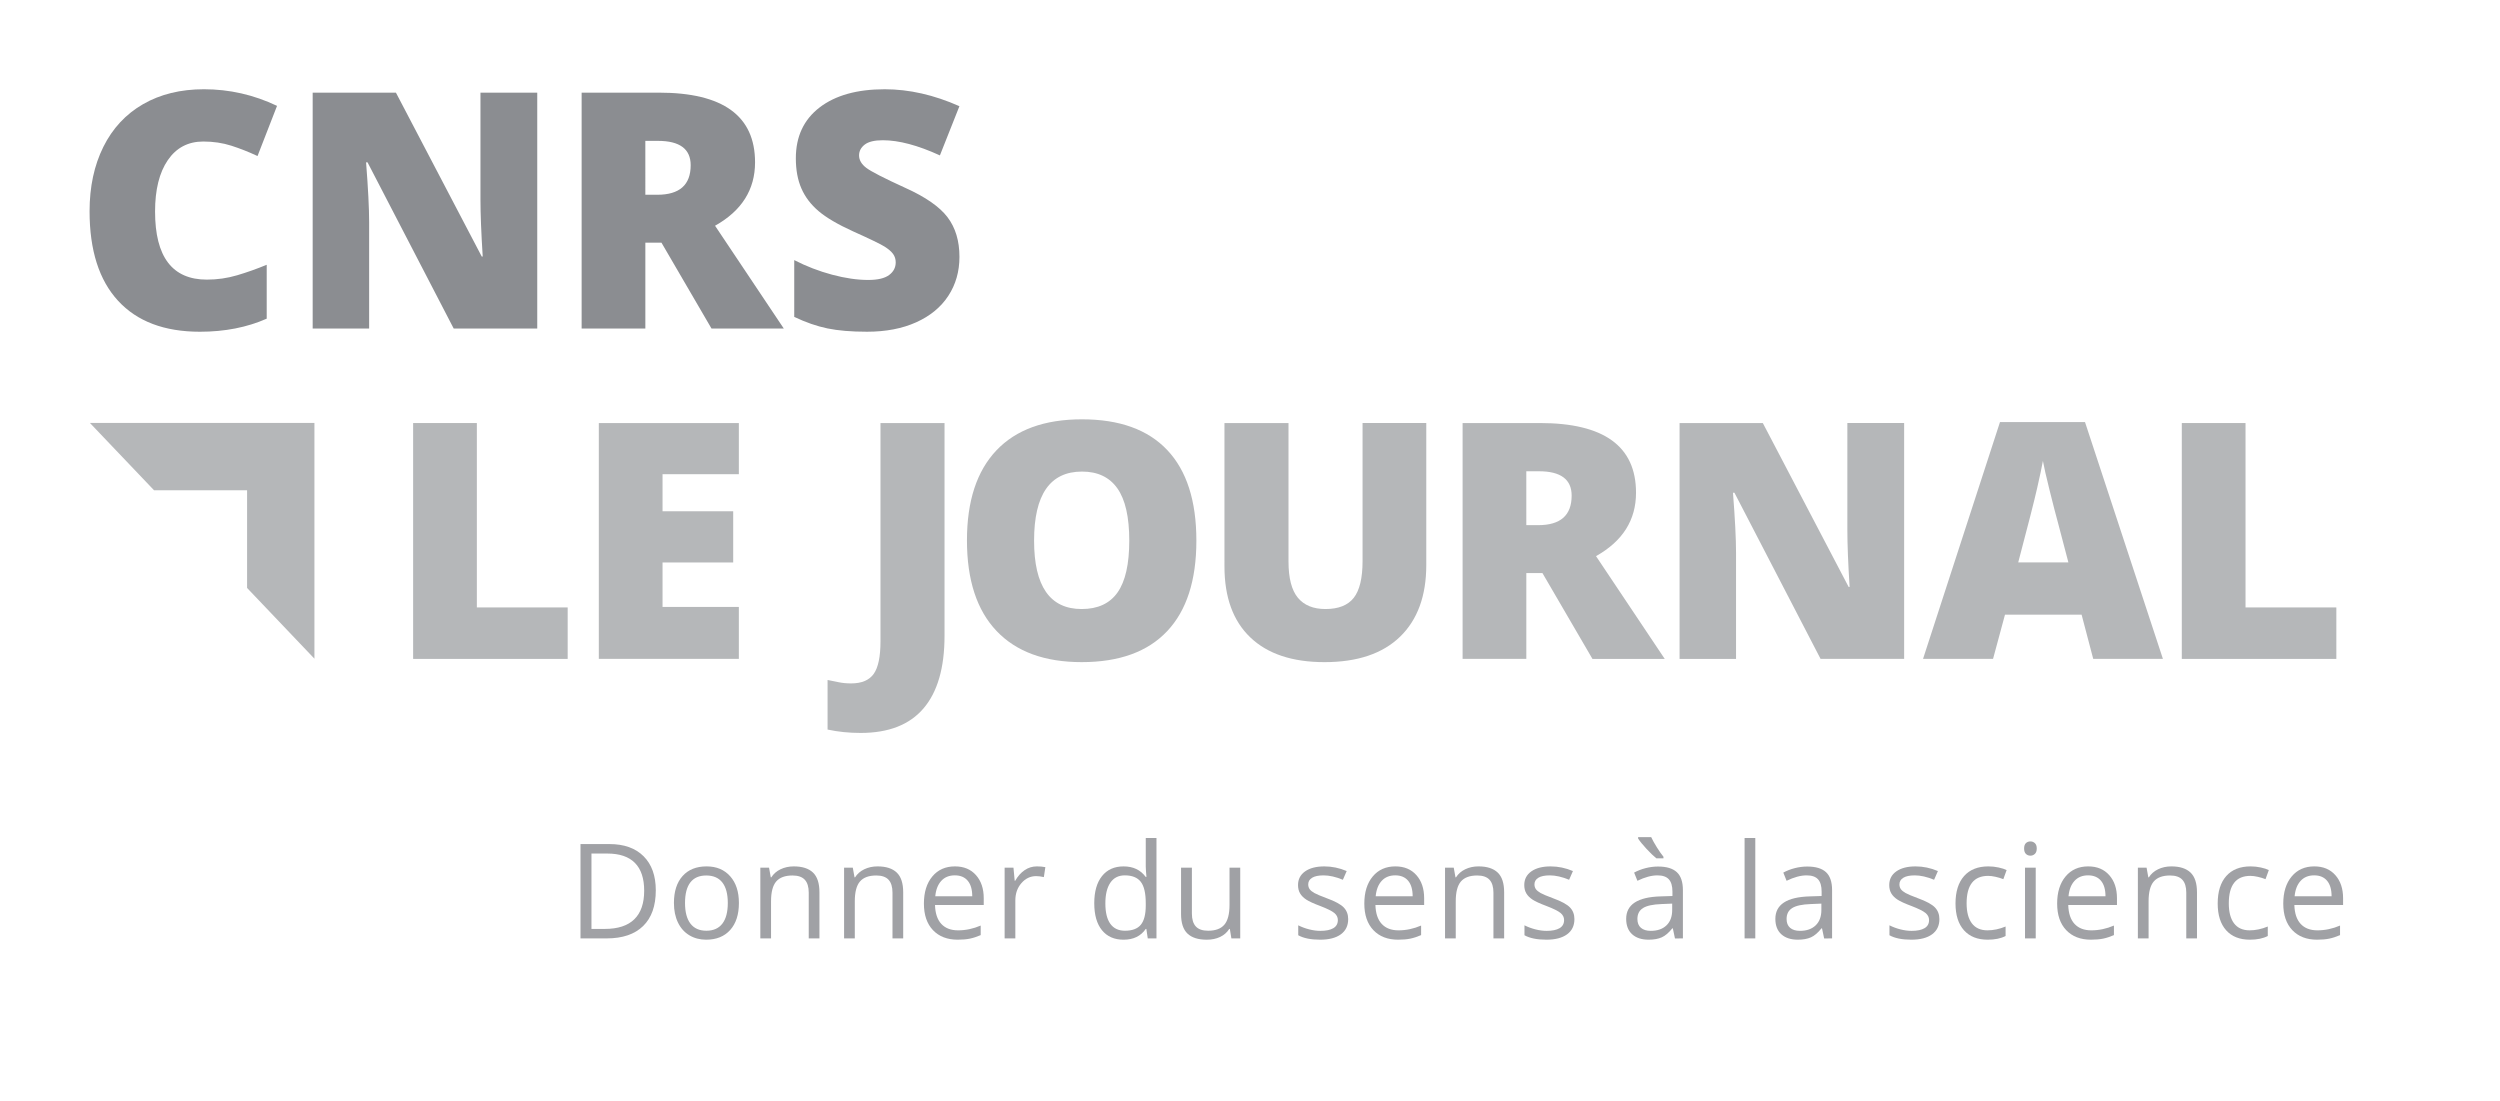 <?xml version="1.0" encoding="utf-8"?>
<!-- Generator: Adobe Illustrator 16.0.0, SVG Export Plug-In . SVG Version: 6.00 Build 0)  -->
<!DOCTYPE svg PUBLIC "-//W3C//DTD SVG 1.1//EN" "http://www.w3.org/Graphics/SVG/1.1/DTD/svg11.dtd">
<svg version="1.1" id="Layer_1" xmlns="http://www.w3.org/2000/svg" xmlns:xlink="http://www.w3.org/1999/xlink" x="0px" y="0px"
	 width="227px" height="100px" viewBox="0 0 227 100" enable-background="new 0 0 227 100" xml:space="preserve">
<polygon fill="#B5B7B9" points="8.165,38.404 13.989,44.519 22.435,44.519 22.435,53.387 28.55,59.809 28.55,38.404 "/>
<g>
	<path fill="#B5B7B9" d="M37.512,59.828V38.412h5.786v16.743h8.247v4.674H37.512z"/>
	<path fill="#B5B7B9" d="M67.088,59.828H54.373V38.412h12.715v4.644h-6.929v3.369h6.416v4.644h-6.416v4.043h6.929V59.828z"/>
	<path fill="#B5B7B9" d="M78.146,66.551c-1.055,0-2.056-0.102-3.003-0.307v-4.498c0.313,0.059,0.645,0.125,0.996,0.198
		s0.732,0.11,1.143,0.11c0.957,0,1.641-0.289,2.051-0.865s0.615-1.563,0.615-2.959V38.412h5.815v19.321
		c0,2.9-0.635,5.096-1.904,6.585S80.685,66.551,78.146,66.551z"/>
	<path fill="#B5B7B9" d="M108.631,49.09c0,3.603-0.884,6.343-2.651,8.218s-4.355,2.813-7.764,2.813
		c-3.359,0-5.936-0.943-7.728-2.828s-2.688-4.629-2.688-8.232c0-3.564,0.891-6.287,2.674-8.167c1.781-1.88,4.372-2.82,7.771-2.82
		c3.408,0,5.991,0.933,7.749,2.798S108.631,45.477,108.631,49.09z M93.895,49.09c0,4.14,1.44,6.21,4.321,6.21
		c1.465,0,2.551-0.502,3.259-1.508s1.063-2.574,1.063-4.703c0-2.139-0.359-3.718-1.076-4.739c-0.719-1.021-1.79-1.531-3.216-1.531
		C95.345,42.821,93.895,44.911,93.895,49.09z"/>
	<path fill="#B5B7B9" d="M129.506,38.412v12.891c0,2.803-0.794,4.973-2.38,6.511c-1.588,1.538-3.875,2.308-6.863,2.308
		c-2.92,0-5.164-0.748-6.73-2.242c-1.568-1.494-2.352-3.643-2.352-6.445V38.412h5.815V50.98c0,1.514,0.283,2.611,0.85,3.295
		s1.401,1.025,2.505,1.025c1.182,0,2.038-0.339,2.57-1.018s0.799-1.789,0.799-3.332v-12.54H129.506z"/>
	<path fill="#B5B7B9" d="M138.59,52.035v7.793h-5.786V38.412h7.017c5.82,0,8.73,2.109,8.73,6.328c0,2.48-1.211,4.399-3.633,5.757
		l6.24,9.332h-6.563l-4.541-7.793H138.59z M138.59,47.684h1.084c2.021,0,3.032-0.894,3.032-2.681c0-1.475-0.991-2.212-2.974-2.212
		h-1.143V47.684z"/>
	<path fill="#B5B7B9" d="M172.896,59.828h-7.588l-7.822-15.088h-0.132c0.186,2.373,0.278,4.185,0.278,5.435v9.654h-5.127V38.412
		h7.559l7.793,14.883h0.088c-0.137-2.158-0.205-3.892-0.205-5.201v-9.683h5.156V59.828z"/>
	<path fill="#B5B7B9" d="M190.065,59.828l-1.055-4.014h-6.958l-1.084,4.014h-6.357l6.987-21.504h7.72l7.075,21.504H190.065z
		 M187.81,51.068l-0.923-3.516c-0.215-0.781-0.477-1.792-0.783-3.032c-0.309-1.24-0.511-2.129-0.608-2.666
		c-0.088,0.498-0.262,1.318-0.521,2.461s-0.832,3.394-1.721,6.753H187.81z"/>
	<path fill="#B5B7B9" d="M198.107,59.828V38.412h5.786v16.743h8.247v4.674H198.107z"/>
</g>
<g>
	<path fill="#8B8D91" d="M18.46,12.85c-1.377,0-2.451,0.564-3.223,1.692s-1.157,2.683-1.157,4.666c0,4.121,1.567,6.182,4.702,6.182
		c0.947,0,1.865-0.132,2.754-0.396s1.782-0.581,2.681-0.952v4.893c-1.787,0.791-3.809,1.187-6.064,1.187
		c-3.232,0-5.711-0.938-7.434-2.813c-1.725-1.875-2.586-4.585-2.586-8.13c0-2.217,0.418-4.165,1.252-5.845
		c0.836-1.68,2.037-2.971,3.604-3.875c1.568-0.903,3.411-1.355,5.53-1.355c2.314,0,4.526,0.503,6.636,1.509l-1.772,4.556
		c-0.791-0.371-1.582-0.684-2.373-0.938S19.368,12.85,18.46,12.85z"/>
	<path fill="#8B8D91" d="M48.782,29.828h-7.588L33.372,14.74H33.24c0.186,2.373,0.278,4.185,0.278,5.435v9.653h-5.127V8.412h7.559
		l7.793,14.883h0.088c-0.137-2.158-0.205-3.892-0.205-5.2V8.412h5.156V29.828z"/>
	<path fill="#8B8D91" d="M58.598,22.035v7.793h-5.786V8.412h7.017c5.82,0,8.73,2.109,8.73,6.328c0,2.48-1.211,4.399-3.633,5.757
		l6.24,9.331h-6.563l-4.541-7.793H58.598z M58.598,17.684h1.084c2.021,0,3.032-0.894,3.032-2.681c0-1.475-0.991-2.212-2.974-2.212
		h-1.143V17.684z"/>
	<path fill="#8B8D91" d="M87.118,23.324c0,1.328-0.337,2.507-1.011,3.538s-1.646,1.831-2.915,2.402s-2.759,0.857-4.468,0.857
		c-1.426,0-2.622-0.1-3.589-0.3s-1.973-0.549-3.018-1.047v-5.156c1.104,0.566,2.251,1.008,3.442,1.326s2.285,0.476,3.281,0.476
		c0.859,0,1.489-0.149,1.89-0.447s0.601-0.681,0.601-1.15c0-0.293-0.081-0.549-0.241-0.769c-0.162-0.22-0.421-0.442-0.777-0.667
		s-1.306-0.684-2.849-1.377c-1.396-0.635-2.444-1.25-3.142-1.846c-0.699-0.596-1.217-1.279-1.553-2.051
		c-0.338-0.771-0.506-1.685-0.506-2.739c0-1.973,0.718-3.511,2.153-4.614s3.408-1.655,5.918-1.655c2.217,0,4.478,0.513,6.782,1.538
		l-1.772,4.468c-2.002-0.918-3.73-1.377-5.186-1.377c-0.752,0-1.299,0.132-1.641,0.396s-0.513,0.591-0.513,0.981
		c0,0.42,0.217,0.796,0.652,1.128c0.434,0.332,1.613,0.938,3.537,1.816c1.846,0.83,3.127,1.721,3.846,2.673
		C86.759,20.68,87.118,21.878,87.118,23.324z"/>
</g>
<g>
	<path fill="#A0A1A5" d="M59.546,80.842c0,1.414-0.384,2.495-1.151,3.243s-1.872,1.122-3.313,1.122h-2.373v-8.566h2.625
		c1.332,0,2.367,0.369,3.105,1.107S59.546,79.518,59.546,80.842z M58.492,80.877c0-1.117-0.28-1.959-0.841-2.525
		s-1.394-0.85-2.499-0.85h-1.447v6.844h1.213c1.188,0,2.08-0.292,2.678-0.876S58.492,82.021,58.492,80.877z"/>
	<path fill="#A0A1A5" d="M67.093,81.99c0,1.047-0.264,1.864-0.791,2.452s-1.256,0.882-2.186,0.882c-0.574,0-1.084-0.135-1.529-0.404
		s-0.789-0.656-1.031-1.16s-0.363-1.094-0.363-1.77c0-1.047,0.262-1.862,0.785-2.446s1.25-0.876,2.18-0.876
		c0.898,0,1.612,0.299,2.142,0.896S67.093,80.971,67.093,81.99z M62.2,81.99c0,0.82,0.164,1.445,0.492,1.875
		s0.811,0.645,1.447,0.645s1.12-0.214,1.45-0.642s0.495-1.054,0.495-1.878c0-0.816-0.165-1.437-0.495-1.86s-0.817-0.636-1.462-0.636
		c-0.637,0-1.117,0.209-1.441,0.627S62.2,81.162,62.2,81.99z"/>
	<path fill="#A0A1A5" d="M73.433,85.207v-4.154c0-0.523-0.119-0.914-0.357-1.172s-0.611-0.387-1.119-0.387
		c-0.672,0-1.164,0.182-1.477,0.545s-0.469,0.963-0.469,1.799v3.369h-0.973v-6.422h0.791l0.158,0.879h0.047
		c0.199-0.316,0.479-0.562,0.838-0.735s0.76-0.261,1.201-0.261c0.773,0,1.355,0.187,1.746,0.56s0.586,0.97,0.586,1.79v4.189H73.433z
		"/>
	<path fill="#A0A1A5" d="M81.038,85.207v-4.154c0-0.523-0.119-0.914-0.357-1.172s-0.611-0.387-1.119-0.387
		c-0.672,0-1.164,0.182-1.477,0.545s-0.469,0.963-0.469,1.799v3.369h-0.973v-6.422h0.791l0.158,0.879h0.047
		c0.199-0.316,0.479-0.562,0.838-0.735s0.76-0.261,1.201-0.261c0.773,0,1.355,0.187,1.746,0.56s0.586,0.97,0.586,1.79v4.189H81.038z
		"/>
	<path fill="#A0A1A5" d="M86.961,85.324c-0.949,0-1.698-0.289-2.247-0.867s-0.823-1.381-0.823-2.408
		c0-1.035,0.255-1.857,0.765-2.467s1.194-0.914,2.054-0.914c0.805,0,1.441,0.265,1.91,0.794s0.703,1.228,0.703,2.095v0.615h-4.424
		c0.02,0.754,0.21,1.326,0.571,1.717s0.87,0.586,1.526,0.586c0.691,0,1.375-0.145,2.051-0.434v0.867
		c-0.344,0.148-0.669,0.255-0.976,0.319S87.395,85.324,86.961,85.324z M86.698,79.482c-0.516,0-0.927,0.168-1.233,0.504
		s-0.487,0.801-0.542,1.395h3.357c0-0.613-0.137-1.083-0.41-1.409S87.206,79.482,86.698,79.482z"/>
	<path fill="#A0A1A5" d="M94.15,78.668c0.285,0,0.541,0.023,0.768,0.07l-0.135,0.902c-0.266-0.059-0.5-0.088-0.703-0.088
		c-0.52,0-0.964,0.211-1.333,0.633s-0.554,0.947-0.554,1.576v3.445h-0.973v-6.422h0.803l0.111,1.189h0.047
		c0.238-0.418,0.525-0.74,0.861-0.967S93.748,78.668,94.15,78.668z"/>
	<path fill="#A0A1A5" d="M104.088,84.346h-0.053c-0.449,0.652-1.121,0.979-2.016,0.979c-0.84,0-1.493-0.287-1.96-0.861
		s-0.7-1.391-0.7-2.449s0.234-1.881,0.703-2.467s1.121-0.879,1.957-0.879c0.871,0,1.539,0.316,2.004,0.949h0.076l-0.041-0.463
		l-0.023-0.451V76.09h0.973v9.117h-0.791L104.088,84.346z M102.143,84.51c0.664,0,1.146-0.181,1.444-0.542s0.448-0.944,0.448-1.749
		v-0.205c0-0.91-0.151-1.56-0.454-1.948s-0.786-0.583-1.45-0.583c-0.57,0-1.007,0.222-1.31,0.665s-0.454,1.069-0.454,1.878
		c0,0.82,0.15,1.439,0.451,1.857S101.561,84.51,102.143,84.51z"/>
	<path fill="#A0A1A5" d="M108.224,78.785v4.166c0,0.523,0.119,0.914,0.357,1.172s0.611,0.387,1.119,0.387
		c0.672,0,1.163-0.184,1.474-0.551s0.466-0.967,0.466-1.799v-3.375h0.973v6.422h-0.803l-0.141-0.861h-0.053
		c-0.199,0.316-0.476,0.559-0.829,0.727s-0.757,0.252-1.21,0.252c-0.781,0-1.366-0.186-1.755-0.557s-0.583-0.965-0.583-1.781v-4.201
		H108.224z"/>
	<path fill="#A0A1A5" d="M122.415,83.455c0,0.598-0.223,1.059-0.668,1.383s-1.07,0.486-1.875,0.486
		c-0.852,0-1.516-0.135-1.992-0.404v-0.902c0.309,0.156,0.64,0.279,0.993,0.369s0.694,0.135,1.022,0.135
		c0.508,0,0.898-0.081,1.172-0.243s0.41-0.409,0.41-0.741c0-0.25-0.108-0.464-0.325-0.642s-0.64-0.388-1.269-0.63
		c-0.598-0.223-1.022-0.417-1.274-0.583s-0.439-0.354-0.563-0.565s-0.185-0.463-0.185-0.756c0-0.523,0.213-0.937,0.639-1.239
		s1.01-0.454,1.752-0.454c0.691,0,1.367,0.141,2.027,0.422l-0.346,0.791c-0.645-0.266-1.229-0.398-1.752-0.398
		c-0.461,0-0.809,0.072-1.043,0.217s-0.352,0.344-0.352,0.598c0,0.172,0.044,0.318,0.132,0.439s0.229,0.236,0.425,0.346
		s0.57,0.268,1.125,0.475c0.762,0.277,1.276,0.557,1.544,0.838S122.415,83.029,122.415,83.455z"/>
	<path fill="#A0A1A5" d="M126.95,85.324c-0.949,0-1.698-0.289-2.247-0.867s-0.823-1.381-0.823-2.408
		c0-1.035,0.255-1.857,0.765-2.467s1.194-0.914,2.054-0.914c0.805,0,1.441,0.265,1.91,0.794s0.703,1.228,0.703,2.095v0.615h-4.424
		c0.02,0.754,0.21,1.326,0.571,1.717s0.87,0.586,1.526,0.586c0.691,0,1.375-0.145,2.051-0.434v0.867
		c-0.344,0.148-0.669,0.255-0.976,0.319S127.384,85.324,126.95,85.324z M126.687,79.482c-0.516,0-0.927,0.168-1.233,0.504
		s-0.487,0.801-0.542,1.395h3.357c0-0.613-0.137-1.083-0.41-1.409S127.194,79.482,126.687,79.482z"/>
	<path fill="#A0A1A5" d="M135.604,85.207v-4.154c0-0.523-0.119-0.914-0.357-1.172s-0.611-0.387-1.119-0.387
		c-0.672,0-1.164,0.182-1.477,0.545s-0.469,0.963-0.469,1.799v3.369h-0.973v-6.422H132l0.158,0.879h0.047
		c0.199-0.316,0.479-0.562,0.838-0.735s0.76-0.261,1.201-0.261c0.773,0,1.355,0.187,1.746,0.56s0.586,0.97,0.586,1.79v4.189H135.604
		z"/>
	<path fill="#A0A1A5" d="M142.957,83.455c0,0.598-0.223,1.059-0.668,1.383s-1.07,0.486-1.875,0.486
		c-0.852,0-1.516-0.135-1.992-0.404v-0.902c0.309,0.156,0.641,0.279,0.994,0.369s0.693,0.135,1.021,0.135
		c0.508,0,0.898-0.081,1.172-0.243s0.41-0.409,0.41-0.741c0-0.25-0.107-0.464-0.324-0.642s-0.641-0.388-1.27-0.63
		c-0.598-0.223-1.021-0.417-1.273-0.583s-0.439-0.354-0.563-0.565s-0.186-0.463-0.186-0.756c0-0.523,0.213-0.937,0.639-1.239
		s1.01-0.454,1.752-0.454c0.691,0,1.367,0.141,2.027,0.422l-0.346,0.791c-0.645-0.266-1.229-0.398-1.752-0.398
		c-0.461,0-0.809,0.072-1.043,0.217s-0.352,0.344-0.352,0.598c0,0.172,0.045,0.318,0.133,0.439s0.229,0.236,0.424,0.346
		s0.57,0.268,1.125,0.475c0.762,0.277,1.277,0.557,1.545,0.838S142.957,83.029,142.957,83.455z"/>
	<path fill="#A0A1A5" d="M152.086,85.207l-0.193-0.914h-0.047c-0.32,0.402-0.64,0.675-0.958,0.817s-0.716,0.214-1.192,0.214
		c-0.637,0-1.136-0.164-1.497-0.492s-0.542-0.795-0.542-1.4c0-1.297,1.037-1.977,3.111-2.039l1.09-0.035v-0.398
		c0-0.504-0.108-0.876-0.325-1.116s-0.563-0.36-1.04-0.36c-0.535,0-1.141,0.164-1.816,0.492l-0.299-0.744
		c0.316-0.172,0.663-0.307,1.04-0.404s0.755-0.146,1.134-0.146c0.766,0,1.333,0.17,1.702,0.51s0.554,0.885,0.554,1.635v4.383
		H152.086z M149.889,84.521c0.605,0,1.081-0.166,1.427-0.498s0.519-0.797,0.519-1.395v-0.58l-0.973,0.041
		c-0.773,0.027-1.331,0.147-1.673,0.36s-0.513,0.544-0.513,0.993c0,0.352,0.106,0.619,0.319,0.803S149.506,84.521,149.889,84.521z
		 M151.043,77.936h-0.645c-0.254-0.203-0.555-0.492-0.902-0.867s-0.6-0.686-0.756-0.932v-0.123h1.189
		c0.125,0.27,0.299,0.581,0.521,0.935s0.42,0.634,0.592,0.841V77.936z"/>
	<path fill="#A0A1A5" d="M159.381,85.207h-0.973V76.09h0.973V85.207z"/>
	<path fill="#A0A1A5" d="M165.632,85.207l-0.193-0.914h-0.047c-0.32,0.402-0.64,0.675-0.958,0.817s-0.716,0.214-1.192,0.214
		c-0.637,0-1.136-0.164-1.497-0.492s-0.542-0.795-0.542-1.4c0-1.297,1.037-1.977,3.111-2.039l1.09-0.035v-0.398
		c0-0.504-0.108-0.876-0.325-1.116s-0.563-0.36-1.04-0.36c-0.535,0-1.141,0.164-1.816,0.492l-0.299-0.744
		c0.316-0.172,0.663-0.307,1.04-0.404s0.755-0.146,1.134-0.146c0.766,0,1.333,0.17,1.702,0.51s0.554,0.885,0.554,1.635v4.383
		H165.632z M163.435,84.521c0.605,0,1.081-0.166,1.427-0.498s0.519-0.797,0.519-1.395v-0.58l-0.973,0.041
		c-0.773,0.027-1.331,0.147-1.673,0.36s-0.513,0.544-0.513,0.993c0,0.352,0.106,0.619,0.319,0.803S163.052,84.521,163.435,84.521z"
		/>
	<path fill="#A0A1A5" d="M176.097,83.455c0,0.598-0.223,1.059-0.668,1.383s-1.07,0.486-1.875,0.486
		c-0.852,0-1.516-0.135-1.992-0.404v-0.902c0.309,0.156,0.64,0.279,0.993,0.369s0.694,0.135,1.022,0.135
		c0.508,0,0.898-0.081,1.172-0.243s0.41-0.409,0.41-0.741c0-0.25-0.108-0.464-0.325-0.642s-0.64-0.388-1.269-0.63
		c-0.598-0.223-1.022-0.417-1.274-0.583s-0.439-0.354-0.563-0.565s-0.185-0.463-0.185-0.756c0-0.523,0.213-0.937,0.639-1.239
		s1.01-0.454,1.752-0.454c0.691,0,1.367,0.141,2.027,0.422l-0.346,0.791c-0.645-0.266-1.229-0.398-1.752-0.398
		c-0.461,0-0.809,0.072-1.043,0.217s-0.352,0.344-0.352,0.598c0,0.172,0.044,0.318,0.132,0.439s0.229,0.236,0.425,0.346
		s0.57,0.268,1.125,0.475c0.762,0.277,1.276,0.557,1.544,0.838S176.097,83.029,176.097,83.455z"/>
	<path fill="#A0A1A5" d="M180.484,85.324c-0.93,0-1.648-0.286-2.158-0.858s-0.766-1.382-0.766-2.429c0-1.074,0.26-1.904,0.777-2.49
		s1.254-0.879,2.211-0.879c0.309,0,0.617,0.033,0.926,0.1s0.551,0.145,0.727,0.234l-0.299,0.826
		c-0.215-0.086-0.449-0.157-0.703-0.214s-0.479-0.085-0.674-0.085c-1.305,0-1.957,0.832-1.957,2.496c0,0.789,0.16,1.395,0.479,1.816
		s0.789,0.633,1.414,0.633c0.535,0,1.084-0.115,1.646-0.346v0.861C181.678,85.213,181.137,85.324,180.484,85.324z"/>
	<path fill="#A0A1A5" d="M183.789,77.045c0-0.223,0.055-0.386,0.164-0.489s0.246-0.155,0.41-0.155c0.156,0,0.291,0.053,0.404,0.158
		s0.17,0.268,0.17,0.486s-0.057,0.382-0.17,0.489s-0.248,0.161-0.404,0.161c-0.164,0-0.301-0.054-0.41-0.161
		S183.789,77.264,183.789,77.045z M184.844,85.207h-0.973v-6.422h0.973V85.207z"/>
	<path fill="#A0A1A5" d="M189.859,85.324c-0.949,0-1.698-0.289-2.247-0.867s-0.823-1.381-0.823-2.408
		c0-1.035,0.255-1.857,0.765-2.467s1.194-0.914,2.054-0.914c0.805,0,1.441,0.265,1.91,0.794s0.703,1.228,0.703,2.095v0.615h-4.424
		c0.02,0.754,0.21,1.326,0.571,1.717s0.87,0.586,1.526,0.586c0.691,0,1.375-0.145,2.051-0.434v0.867
		c-0.344,0.148-0.669,0.255-0.976,0.319S190.293,85.324,189.859,85.324z M189.596,79.482c-0.516,0-0.927,0.168-1.233,0.504
		s-0.487,0.801-0.542,1.395h3.357c0-0.613-0.137-1.083-0.41-1.409S190.104,79.482,189.596,79.482z"/>
	<path fill="#A0A1A5" d="M198.514,85.207v-4.154c0-0.523-0.119-0.914-0.357-1.172s-0.611-0.387-1.119-0.387
		c-0.672,0-1.164,0.182-1.477,0.545s-0.469,0.963-0.469,1.799v3.369h-0.973v-6.422h0.791l0.158,0.879h0.047
		c0.199-0.316,0.479-0.562,0.838-0.735s0.76-0.261,1.201-0.261c0.773,0,1.355,0.187,1.746,0.56s0.586,0.97,0.586,1.79v4.189H198.514
		z"/>
	<path fill="#A0A1A5" d="M204.291,85.324c-0.93,0-1.65-0.286-2.16-0.858s-0.764-1.382-0.764-2.429c0-1.074,0.258-1.904,0.775-2.49
		s1.256-0.879,2.213-0.879c0.309,0,0.617,0.033,0.926,0.1s0.551,0.145,0.727,0.234l-0.299,0.826
		c-0.215-0.086-0.449-0.157-0.703-0.214s-0.479-0.085-0.674-0.085c-1.305,0-1.957,0.832-1.957,2.496
		c0,0.789,0.158,1.395,0.477,1.816s0.791,0.633,1.416,0.633c0.535,0,1.084-0.115,1.646-0.346v0.861
		C205.484,85.213,204.943,85.324,204.291,85.324z"/>
	<path fill="#A0A1A5" d="M210.39,85.324c-0.949,0-1.698-0.289-2.247-0.867s-0.823-1.381-0.823-2.408
		c0-1.035,0.255-1.857,0.765-2.467s1.194-0.914,2.054-0.914c0.805,0,1.441,0.265,1.91,0.794s0.703,1.228,0.703,2.095v0.615h-4.424
		c0.02,0.754,0.21,1.326,0.571,1.717s0.87,0.586,1.526,0.586c0.691,0,1.375-0.145,2.051-0.434v0.867
		c-0.344,0.148-0.669,0.255-0.976,0.319S210.823,85.324,210.39,85.324z M210.126,79.482c-0.516,0-0.927,0.168-1.233,0.504
		s-0.487,0.801-0.542,1.395h3.357c0-0.613-0.137-1.083-0.41-1.409S210.634,79.482,210.126,79.482z"/>
</g>
</svg>
